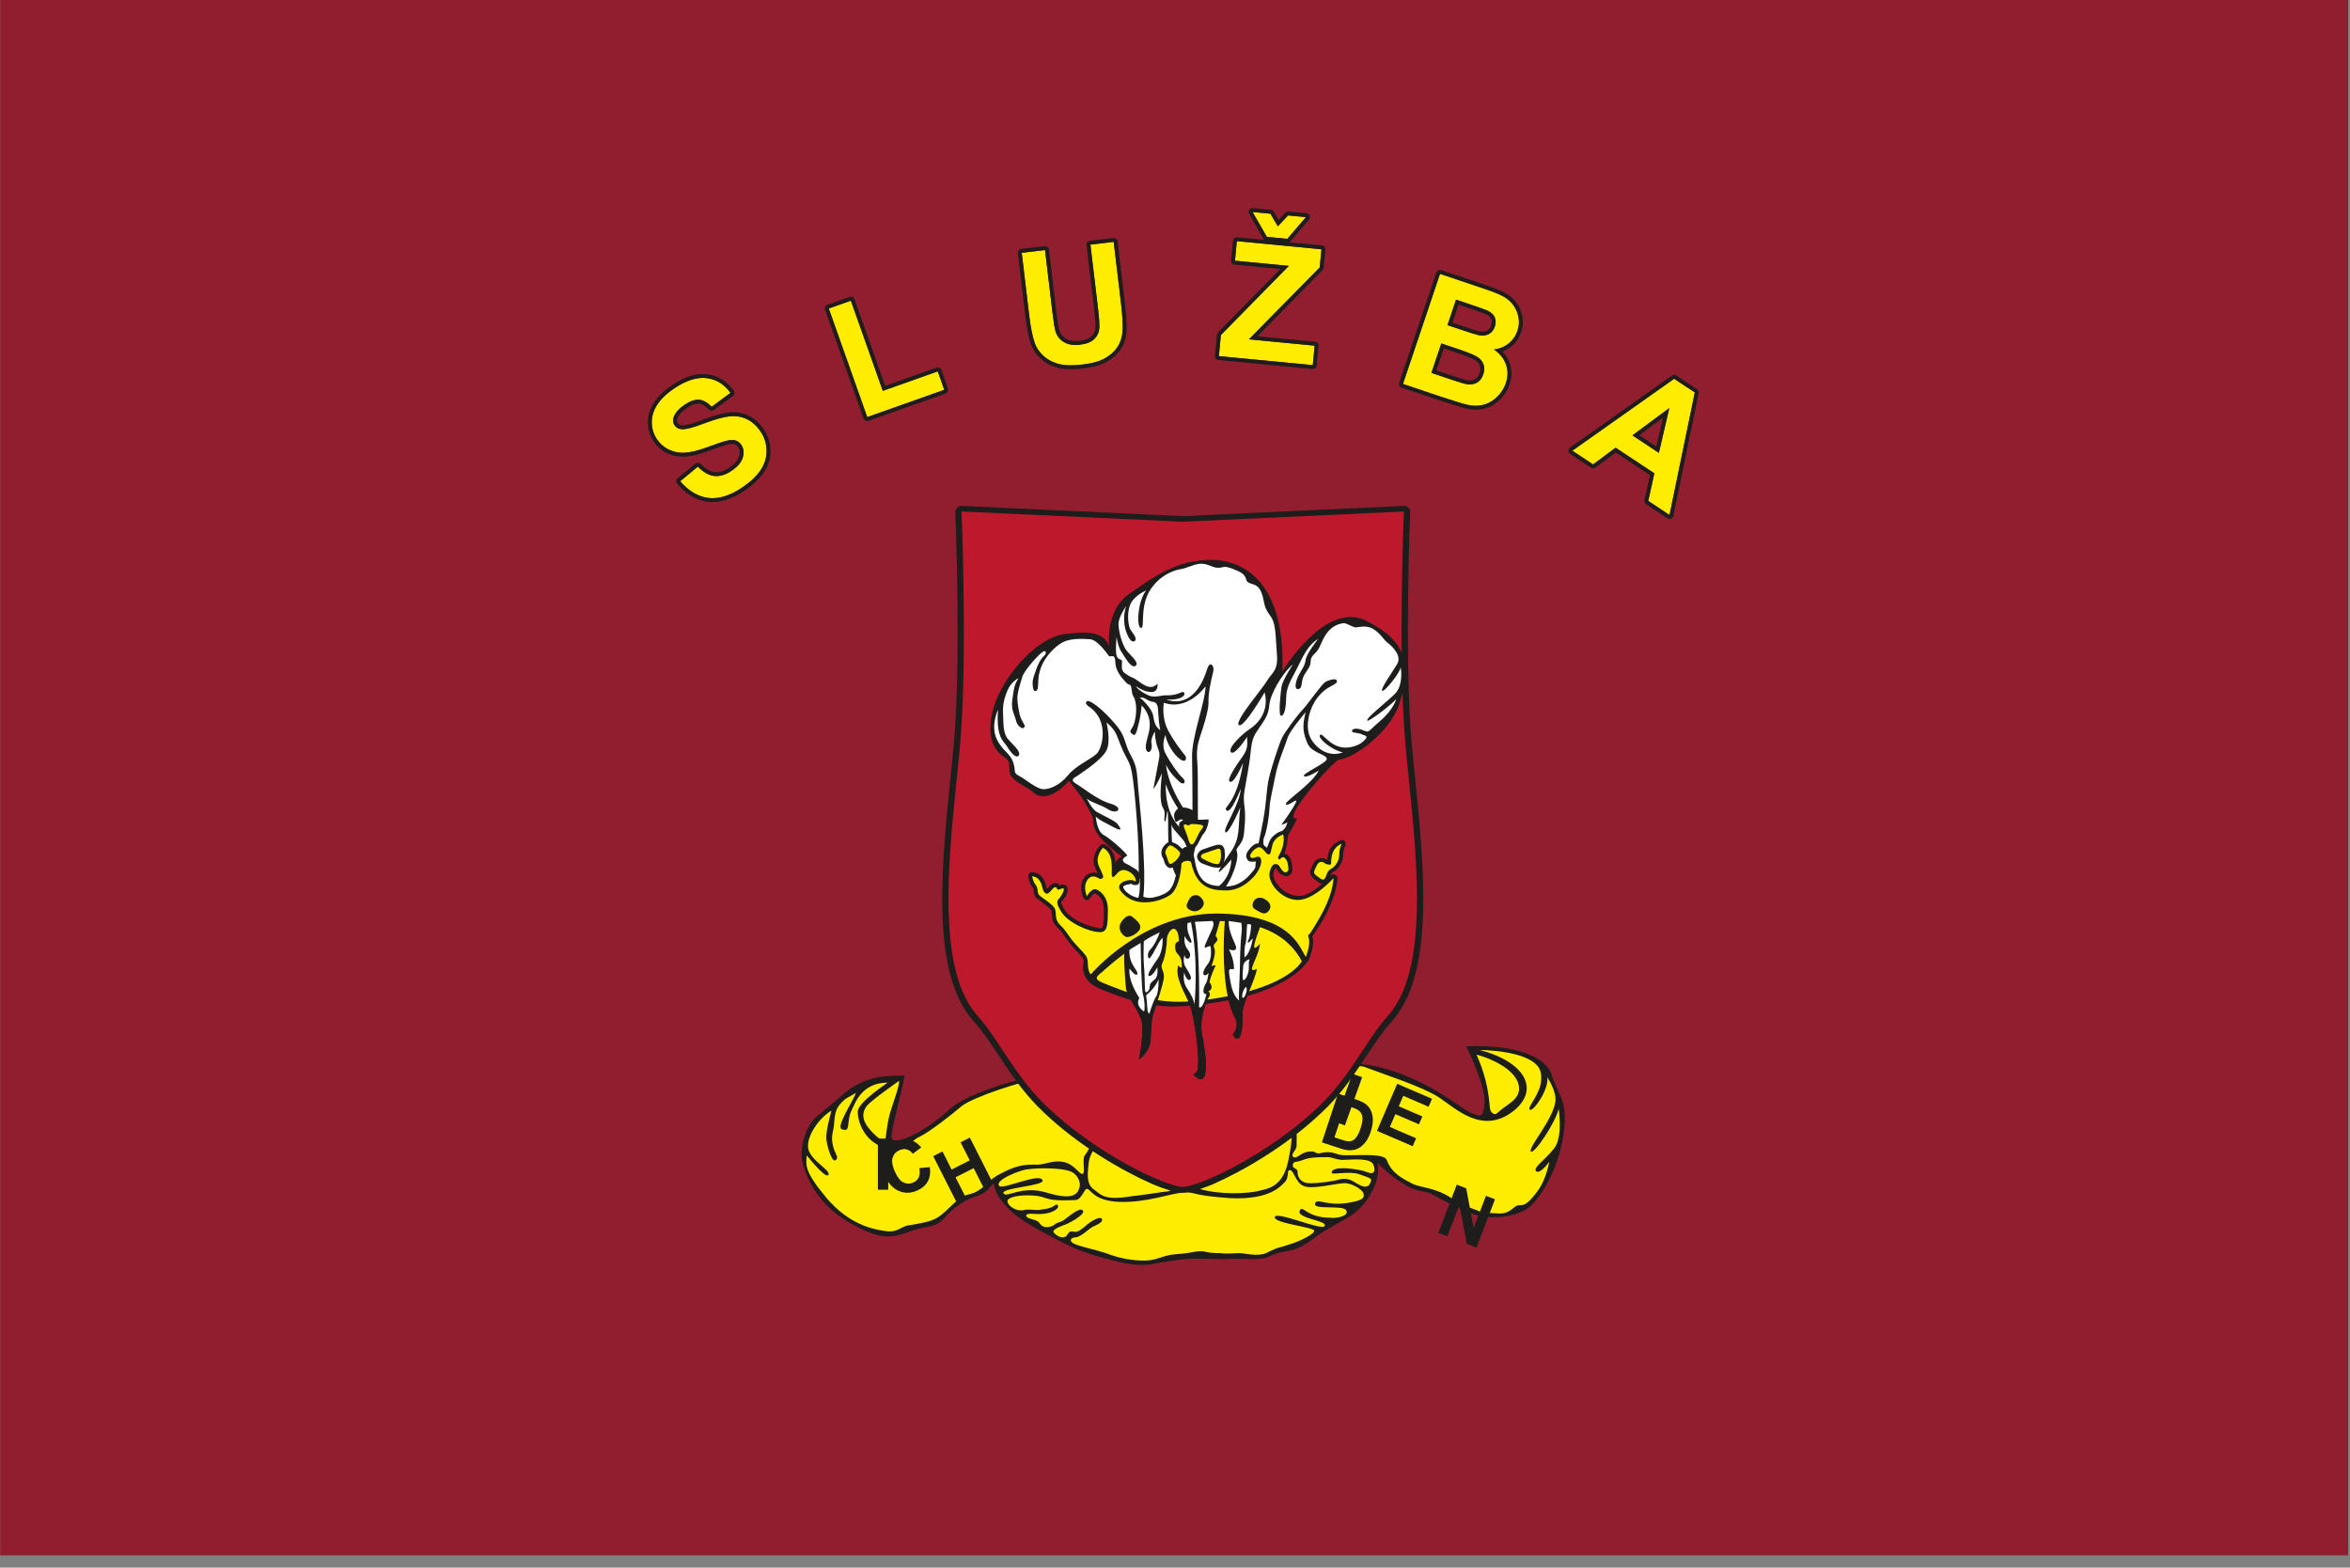 <?xml version="1.0" encoding="UTF-8" standalone="no"?>
<!DOCTYPE svg PUBLIC "-//W3C//DTD SVG 1.1//EN" "http://www.w3.org/Graphics/SVG/1.1/DTD/svg11.dtd">
<svg width="100%" height="100%" viewBox="0 0 901 601" version="1.1" xmlns="http://www.w3.org/2000/svg" xmlns:xlink="http://www.w3.org/1999/xlink" xml:space="preserve" xmlns:serif="http://www.serif.com/" style="fill-rule:evenodd;clip-rule:evenodd;stroke-linejoin:round;stroke-miterlimit:2;">
    <rect x="0" y="0" width="901" height="601" fill="#808080" stroke="none"/>
    <g transform="matrix(1,0,0,1,0,-10894.2)">
        <g id="alnilam-aldebaran" transform="matrix(1,0,0,1,0,10894.2)">
            <rect x="0" y="0" width="900.001" height="600.001" style="fill:none;"/>
            <g transform="matrix(1.69,0,0,1.904,-268.414,-16398.8)">
                <rect x="158.863" y="8610.94" width="532.673" height="315.058" style="fill:rgb(145,30,47);"/>
            </g>
            <g transform="matrix(1,0,0,1,3.794,39.457)">
                <g transform="matrix(3.572,0,0,3.572,-1407.93,-740.646)">
                    <g transform="matrix(1,0,0,1,-923.315,-10951.7)">
                        <path d="M1413.52,11263.4C1412.37,11263.6 1409.45,11263 1406.52,11265.8C1405.56,11266.6 1404.72,11267.3 1404.01,11267.9C1403.2,11268.5 1402.13,11270.9 1402.54,11272.7C1402.98,11274.6 1404.36,11277.4 1407.56,11279.2C1411.08,11281.3 1412.43,11280.8 1414.27,11280.1C1416.1,11279.5 1416.68,11279.8 1417.6,11278.9C1418.51,11277.9 1419.34,11277.1 1420.91,11276.5C1422.49,11276 1422.44,11275.6 1423.08,11275C1423.15,11275.9 1423.74,11276.8 1424.53,11277.6C1425.58,11278.7 1426.89,11279.5 1429.75,11281C1432.6,11282.5 1434.03,11282.8 1435.92,11283.3C1437.81,11283.8 1439.26,11283.9 1440.45,11283.6C1441.63,11283.4 1443.85,11283 1445.31,11283.1C1446.77,11283.1 1447.33,11283.2 1448.91,11283.1C1450.49,11283.1 1451.54,11283.3 1452.55,11282.9C1454.81,11281.8 1454.79,11282.9 1457.73,11280.7C1458.74,11279.9 1460.69,11279 1461.66,11278.3C1463.27,11277.1 1464.68,11274.7 1464.27,11272.8C1464.27,11272.8 1465.21,11273.9 1466.94,11275C1468.67,11276.1 1469.28,11275.7 1470.14,11276.2C1471.01,11276.6 1473.94,11278.4 1475.74,11278.6C1477.53,11278.8 1479.41,11278.4 1480.37,11277.7C1481.33,11277.1 1483.5,11274.1 1484.18,11270.1C1484.86,11266.1 1483.58,11265.5 1482.97,11263.4C1482.37,11261.4 1479.07,11260.1 1473.79,11260.3C1473.79,11260.3 1475.89,11264.5 1475.76,11266.4C1475.62,11268.3 1475.06,11267.7 1474.21,11267.4C1473.35,11267.1 1468.48,11262.8 1462.4,11262.2C1456.33,11261.6 1429.88,11263.1 1427.29,11263.6C1424.69,11264 1419.93,11265.6 1418.4,11267C1415.63,11269.6 1411.95,11271.3 1412.09,11269.9C1412.23,11268.6 1413.1,11265.6 1413.52,11263.4" style="fill:rgb(29,29,27);"/>
                    </g>
                    <g transform="matrix(1,0,0,1,-923.315,-10951.7)">
                        <path d="M1412.93,11264C1412.93,11264 1410.04,11266 1409.44,11266.7C1408.85,11267.5 1409.06,11268.2 1409.45,11268.8C1409.84,11269.4 1410.74,11270.3 1411.42,11270.6C1411.42,11270.6 1411.6,11268.7 1411.93,11267.5C1412.25,11266.4 1412.92,11264.7 1412.93,11264Z" style="fill:rgb(255,237,0);"/>
                    </g>
                    <g transform="matrix(1,0,0,1,-923.315,-10951.7)">
                        <path d="M1411.7,11264.2C1411.7,11264.2 1408.5,11266.3 1408.48,11267.3C1408.46,11268.3 1409.11,11270.5 1411.39,11271.2C1413.68,11271.8 1414.12,11270.4 1415.14,11270C1416.16,11269.5 1418.36,11267.8 1419.66,11266.7C1420.96,11265.7 1426.32,11264 1427.14,11264C1427.96,11263.9 1461.08,11261.9 1462.84,11262.5C1464.61,11263.2 1469.07,11264.6 1470.88,11265.8C1472.7,11267 1475.49,11269.8 1478.79,11267.3C1481.75,11265 1480.17,11262 1475.26,11260.7C1475.26,11260.7 1480.55,11260.7 1481.64,11262.7C1481.92,11263.2 1481.93,11264.3 1481.53,11265.1C1481.07,11266.2 1480.38,11266.9 1480.6,11267.1C1481.01,11267.4 1482.78,11264.7 1482.47,11263.6C1482.47,11263.6 1483.5,11265.1 1483.36,11266.2C1483.12,11268.2 1480.38,11271.2 1480.73,11271.6C1481.08,11271.9 1483.38,11268.5 1483.71,11267C1483.71,11267 1484.21,11270.1 1483.19,11271.3C1482.16,11272.6 1480.96,11273.3 1481.28,11273.7C1481.59,11274 1482.26,11273.3 1482.7,11272.7C1482.7,11272.7 1482.43,11274.4 1481.55,11275.7C1479.74,11278.2 1479.75,11276.9 1478.93,11277.6C1478.06,11278.3 1477.83,11278.3 1476.44,11278.2C1476.01,11278.2 1475.28,11278.1 1474.93,11277.9C1473.95,11277.5 1473.44,11277.5 1472.2,11276.6C1470.57,11275.5 1469.09,11275.5 1468.12,11275.1C1467.16,11274.6 1465.78,11274 1465.26,11272.5C1464.98,11271.8 1462.61,11272 1460.93,11272C1459.46,11272 1459.76,11271.4 1457.93,11271.8C1457.68,11271.8 1457.4,11271.5 1457.05,11271.6C1456.07,11271.6 1455.68,11272.4 1455.26,11272.2C1454.84,11271.9 1455.57,11271.5 1455.58,11271C1455.63,11269.5 1455.59,11268.9 1455.06,11268.3C1454.52,11267.8 1434.15,11268.8 1434.15,11268.8C1434.15,11268.8 1433.79,11270.8 1432.85,11272C1432.51,11272.4 1432.98,11274 1432.58,11274C1432.19,11274 1431.71,11272.9 1430.47,11272.7C1429.23,11272.5 1428.5,11273.1 1427.41,11273C1426.32,11273 1425.47,11273.1 1423.95,11273.9C1422.44,11274.6 1422.29,11275.4 1421.01,11276C1419.72,11276.5 1420.07,11275.9 1417.91,11278C1416.79,11279 1416.38,11279.1 1414.04,11279.5C1413.04,11279.6 1412.81,11280.4 1411.25,11280.1C1409.96,11279.9 1407.55,11279.4 1405.14,11276.6C1402.73,11273.7 1402.92,11273.1 1403,11272C1403,11272 1405.04,11274.6 1405.33,11274.1C1405.62,11273.6 1403.3,11272.5 1403.15,11271.2C1403,11269.9 1404.32,11268 1405.66,11267.2C1405.66,11267.2 1405.03,11269.4 1405.1,11270.2C1405.17,11271 1405.71,11272.9 1406.13,11272.5C1406.56,11272.1 1405.81,11271.8 1405.72,11270.3C1405.69,11269.7 1405.88,11269.3 1405.92,11268.8C1405.99,11268 1406.01,11267.2 1406.51,11266.6C1407.27,11265.7 1407.38,11265.9 1408.26,11265.3C1408.28,11265.7 1406.02,11269 1406.78,11269.2C1407.79,11269.6 1407.2,11268.4 1407.85,11267.1C1408.2,11266.4 1408.89,11264.2 1411.7,11264.2Z" style="fill:rgb(255,237,0);"/>
                    </g>
                    <g transform="matrix(1,0,0,1,-923.315,-10951.7)">
                        <path d="M1474.9,11261.2C1476.62,11265.1 1476.08,11267.1 1476.53,11267.4C1476.98,11267.8 1476.98,11267.5 1477.81,11266.9C1478.64,11266.3 1479.49,11265.8 1479.46,11264.8C1479.42,11262.8 1476.14,11261.5 1474.9,11261.2Z" style="fill:rgb(255,237,0);"/>
                    </g>
                    <g transform="matrix(1,0,0,1,-923.315,-10951.7)">
                        <path d="M1458.9,11272.2C1459.41,11272.2 1459.56,11272.4 1460.43,11272.5C1461.29,11272.5 1463.49,11272.2 1463.82,11273C1464.14,11273.8 1463.81,11274.1 1463.13,11273.8C1462.45,11273.5 1459.24,11273 1459.36,11273.9C1459.39,11274.1 1461.22,11273.7 1462.2,11274C1463.55,11274.5 1463.81,11274.4 1463.42,11275.1C1463.11,11275.6 1462.54,11275.3 1461.99,11275C1461.43,11274.6 1460.83,11274.4 1460.15,11274.6C1459.47,11274.8 1457.97,11275 1457.02,11275C1456.07,11275 1455.68,11274.4 1455.69,11273.8C1455.69,11273.3 1455.09,11273.5 1455.18,11273C1455.26,11272.6 1455.49,11272.8 1456.26,11272.5C1457.04,11272.2 1457.85,11272.2 1458.9,11272.2Z" style="fill:rgb(255,237,0);"/>
                    </g>
                    <g transform="matrix(1,0,0,1,-923.315,-10951.7)">
                        <path d="M1434.17,11270.6C1434,11271.1 1433.29,11272.1 1433.27,11272.8C1433.25,11273.4 1432.87,11274.9 1433.73,11275.6C1434.59,11276.2 1434.87,11276.9 1437.8,11276.4C1438.9,11276.3 1440.64,11276 1441.5,11275.9C1442.35,11275.9 1442.97,11274.9 1443.4,11274.2C1443.4,11274.2 1443.37,11275.3 1445.94,11275.8C1448.52,11276.3 1450.88,11276 1451.6,11275.8C1452.32,11275.6 1454.07,11275.5 1454.66,11272.7C1455.25,11270 1455.03,11269.4 1454.94,11268.9C1454.94,11268.9 1434.35,11270.2 1434.17,11270.6Z" style="fill:rgb(255,237,0);"/>
                    </g>
                    <g transform="matrix(1,0,0,1,-923.315,-10951.7)">
                        <path d="M1426.75,11273.5C1426.09,11273.5 1423.01,11274.7 1423.69,11275.3C1424.07,11275.7 1428.08,11273.8 1428.32,11274.7C1428.46,11275.3 1423.72,11275.5 1424.14,11276.1C1424.46,11276.6 1426.07,11275.2 1428.74,11276C1431.4,11276.8 1432.02,11276.3 1432.26,11275.5C1432.5,11274.8 1431.94,11273.9 1431.22,11273.7C1430.5,11273.4 1428.14,11273.3 1426.75,11273.5Z" style="fill:rgb(255,237,0);"/>
                    </g>
                    <g transform="matrix(1,0,0,1,-923.315,-10951.7)">
                        <path d="M1426.62,11276.3C1425.73,11276.3 1424.44,11276.5 1424.55,11277C1424.67,11277.5 1425.5,11278 1426.19,11277.9C1427.06,11277.7 1427.5,11278 1428.32,11277.8C1429.52,11277.7 1429.68,11277.2 1429.87,11277.3C1430.35,11277.6 1429.33,11278.4 1427.61,11278.3C1426.5,11278.2 1426.49,11278.4 1426.61,11278.6C1426.73,11278.8 1427.54,11278.9 1427.81,11279.1C1428.08,11279.3 1428.16,11279.8 1428.99,11279.7C1429.82,11279.5 1429.33,11279.4 1430.34,11279.1C1430.69,11279 1432.19,11277.5 1432.62,11277.9C1433.05,11278.3 1431.02,11279.4 1430.57,11279.5C1430.13,11279.7 1429.12,11280 1429.62,11280.4C1430.12,11280.9 1430.73,11280.9 1430.92,11280.6C1431.12,11280.3 1431.2,11280.1 1431.67,11280.2C1432.13,11280.3 1432.52,11279.9 1432.91,11279.6C1433.31,11279.2 1434.4,11278.5 1434.66,11278.8C1434.92,11279.2 1434.02,11279.5 1433.65,11279.7C1433.28,11279.9 1432.5,11280.7 1431.92,11280.8C1431.34,11280.8 1431.08,11281.2 1431.72,11281.5C1432.36,11281.8 1433.88,11282.1 1435.12,11282.5C1436.36,11283 1437.79,11283.3 1439.23,11283.3C1440.67,11283.3 1441.17,11282.7 1442.75,11282.6C1444.33,11282.5 1444.5,11282.3 1445.29,11282.3C1446.01,11282.3 1445.79,11282.5 1447.39,11282.5C1448.2,11282.6 1448.93,11282.5 1449.47,11282.5C1450,11282.5 1451.32,11282.9 1452.3,11282.5C1453.9,11281.7 1453.61,11282 1454.69,11281.6C1455.77,11281.3 1457.46,11280.5 1457.47,11280.1C1457.49,11279.7 1452.99,11279.3 1453.25,11278.6C1453.52,11278 1458.24,11280.1 1458.58,11279.6C1459.03,11279 1455.43,11278.8 1455.94,11277.9C1456.24,11277.3 1456.65,11278.7 1459.2,11278.7C1459.85,11278.8 1461.3,11278.5 1460.9,11277.9C1460.59,11277.3 1457.38,11277.9 1457.56,11277.2C1457.74,11276.5 1458.75,11277.5 1461.12,11277.1C1462.93,11276.8 1462.82,11276.5 1462.76,11276.1C1462.7,11275.7 1461.4,11274.9 1460.63,11275C1459.87,11275 1457.23,11275.7 1456.36,11275.3C1455.5,11275 1455.28,11273.6 1454.89,11273.6C1454.5,11273.5 1454.79,11274.3 1454.38,11274.8C1453.96,11275.2 1452.9,11276.8 1448.48,11276.6C1444.05,11276.3 1444.81,11275.9 1443.4,11276C1441.98,11276.1 1439.48,11277.1 1436.59,11277C1433.71,11276.9 1433.53,11275.6 1433.05,11275.6C1432.81,11275.6 1432.47,11276.8 1431.85,11276.8C1427.93,11277 1429.23,11276.3 1426.62,11276.3Z" style="fill:rgb(255,237,0);"/>
                    </g>
                    <g transform="matrix(0.086,0,0,0.086,364.522,-646.965)">
                        <rect x="1427.94" y="11226.4" width="12.887" height="63.827" style="fill:rgb(29,29,27);fill-rule:nonzero;"/>
                    </g>
                    <g transform="matrix(0.079,-0.034,0.034,0.079,-12.366,-516.293)">
                        <path d="M1532.55,11266.8L1545.05,11270.8C1543.13,11277.7 1539.94,11282.9 1535.49,11286.3C1531.03,11289.7 1525.38,11291.4 1518.53,11291.4C1510.06,11291.4 1503.09,11288.5 1497.63,11282.7C1492.18,11276.9 1489.45,11269 1489.45,11258.9C1489.45,11248.3 1492.19,11240 1497.68,11234.2C1503.16,11228.3 1510.38,11225.4 1519.32,11225.4C1527.12,11225.4 1533.47,11227.7 1538.34,11232.3C1541.24,11235 1543.42,11238.9 1544.87,11244L1532.12,11247.1C1531.36,11243.8 1529.79,11241.2 1527.39,11239.2C1525,11237.3 1522.09,11236.4 1518.66,11236.4C1513.93,11236.4 1510.09,11238.1 1507.15,11241.5C1504.2,11244.9 1502.73,11250.4 1502.73,11258C1502.73,11266 1504.18,11271.8 1507.08,11275.2C1509.98,11278.6 1513.76,11280.3 1518.4,11280.3C1521.83,11280.3 1524.77,11279.3 1527.24,11277.1C1529.71,11274.9 1531.48,11271.5 1532.55,11266.8Z" style="fill:rgb(29,29,27);fill-rule:nonzero;"/>
                    </g>
                    <g transform="matrix(0.077,-0.039,0.039,0.077,-67.363,-481.846)">
                        <path d="M1594.76,11290.3L1594.76,11226.4L1607.64,11226.4L1607.64,11251.6L1632.9,11251.6L1632.9,11226.4L1645.79,11226.4L1645.79,11290.3L1632.9,11290.3L1632.9,11262.4L1607.64,11262.4L1607.64,11290.3L1594.76,11290.3Z" style="fill:rgb(29,29,27);fill-rule:nonzero;"/>
                    </g>
                    <g transform="matrix(0.082,0.027,-0.027,0.082,695.414,-654.441)">
                        <path d="M1761.06,11226.4L1784.61,11226.4C1789.92,11226.4 1793.97,11226.8 1796.76,11227.7C1800.5,11228.8 1803.71,11230.7 1806.38,11233.5C1809.05,11236.4 1811.08,11239.8 1812.47,11243.9C1813.87,11248 1814.56,11253 1814.56,11259C1814.56,11264.2 1813.91,11268.7 1812.61,11272.5C1811.01,11277.2 1808.73,11281 1805.77,11283.8C1803.53,11286 1800.52,11287.7 1796.71,11288.9C1793.87,11289.8 1790.07,11290.3 1785.31,11290.3L1761.06,11290.3L1761.06,11226.4ZM1773.94,11237.2L1773.94,11279.5L1783.57,11279.5C1787.16,11279.5 1789.76,11279.3 1791.36,11278.9C1793.45,11278.4 1795.18,11277.5 1796.56,11276.2C1797.94,11275 1799.07,11272.9 1799.93,11270.1C1800.81,11267.2 1801.24,11263.3 1801.24,11258.4C1801.24,11253.5 1800.81,11249.7 1799.93,11247C1799.07,11244.4 1797.85,11242.3 1796.28,11240.9C1794.71,11239.4 1792.72,11238.4 1790.31,11237.8C1788.51,11237.4 1784.99,11237.2 1779.73,11237.2L1773.94,11237.2Z" style="fill:rgb(29,29,27);fill-rule:nonzero;"/>
                    </g>
                    <g transform="matrix(0.079,0.034,-0.034,0.079,777.498,-637.638)">
                        <path d="M1864.1,11290.3L1864.1,11226.4L1911.43,11226.4L1911.43,11237.2L1876.99,11237.2L1876.99,11251.4L1909.03,11251.4L1909.03,11262.1L1876.99,11262.1L1876.99,11279.5L1912.65,11279.5L1912.65,11290.3L1864.1,11290.3Z" style="fill:rgb(29,29,27);fill-rule:nonzero;"/>
                    </g>
                    <g transform="matrix(0.081,0.029,-0.029,0.081,704.919,-654.683)">
                        <rect x="1961.79" y="11226.4" width="12.887" height="63.827" style="fill:rgb(29,29,27);fill-rule:nonzero;"/>
                    </g>
                    <g transform="matrix(0.081,0.031,-0.031,0.081,733.396,-648.682)">
                        <path d="M2025.7,11290.3L2025.7,11226.4L2038.24,11226.4L2064.36,11269.1L2064.36,11226.4L2076.33,11226.4L2076.33,11290.3L2063.4,11290.3L2037.67,11248.6L2037.67,11290.3L2025.7,11290.3Z" style="fill:rgb(29,29,27);fill-rule:nonzero;"/>
                    </g>
                    <g transform="matrix(1,0,0,1,-923.315,-10951.7)">
                        <path d="M1443.36,11203.4L1467.07,11202.3C1467.26,11202.3 1467.44,11202.3 1467.58,11202.5C1467.71,11202.6 1467.78,11202.8 1467.77,11203C1467.77,11203 1467.14,11218.5 1467.91,11227.5C1468.38,11233 1469.44,11240.5 1469.12,11246.9C1468.9,11251.3 1468.01,11255.1 1465.91,11257.5C1463.36,11260.3 1461.82,11264.1 1458.28,11267.4C1454.51,11271 1449.79,11273.7 1446.61,11275.1C1445.16,11275.7 1444.02,11276 1443.38,11276C1443.37,11276 1443.35,11276 1443.34,11276C1442.71,11276 1441.56,11275.7 1440.12,11275.1C1436.94,11273.7 1432.21,11271 1428.45,11267.4C1424.91,11264.1 1423.36,11260.3 1420.82,11257.5C1418.72,11255.1 1417.82,11251.3 1417.6,11246.9C1417.29,11240.5 1418.35,11233 1418.82,11227.5C1419.59,11218.5 1418.95,11203 1418.95,11203C1418.94,11202.8 1419.02,11202.6 1419.15,11202.5C1419.28,11202.3 1419.47,11202.3 1419.65,11202.3L1443.36,11203.4Z" style="fill:rgb(29,29,27);"/>
                    </g>
                    <g transform="matrix(1,0,0,1,-923.315,-10951.7)">
                        <path d="M1443.36,11204L1467.1,11202.9C1467.1,11202.9 1466.46,11218.5 1467.24,11227.6C1468.01,11236.7 1470.44,11251.4 1465.4,11257C1462.87,11259.9 1461.34,11263.6 1457.82,11266.9C1452.53,11271.9 1445.31,11275.3 1443.36,11275.4C1441.41,11275.3 1434.2,11271.9 1428.91,11266.9C1425.39,11263.6 1423.85,11259.9 1421.32,11257C1416.28,11251.4 1418.71,11236.7 1419.49,11227.6C1420.26,11218.5 1419.62,11202.9 1419.62,11202.9L1443.36,11204Z" style="fill:rgb(190,24,45);"/>
                    </g>
                    <g transform="matrix(0.865,-0.041,0.041,0.865,-1564.45,-9360.31)">
                        <g transform="matrix(1,0,0,1,433.517,0)">
                            <path d="M1430.19,11215.1C1431.47,11215.1 1434.84,11214.5 1435.5,11216.9C1435.5,11216.9 1435.17,11212.4 1438.33,11210.5C1441.49,11208.5 1444.5,11206.5 1448.94,11206.8C1453.38,11207.2 1457.63,11210.8 1456.81,11221C1456.81,11221 1462.51,11212.5 1467.41,11215.2C1471.27,11217.4 1473.37,11219.8 1471.06,11225.8C1469.81,11229 1465.47,11232.1 1463.24,11232.3C1462.59,11232.4 1455.51,11239.6 1457.78,11239.3C1456.11,11242.4 1454.02,11244.3 1453.24,11250.5C1453.07,11251.8 1450.45,11256.6 1452.44,11254.6C1452.13,11256.5 1450.38,11258.3 1451.9,11257.7C1451.66,11259 1449.93,11261.9 1449.9,11262.9C1449.79,11266.1 1449.19,11266.9 1448.53,11265.7C1448.53,11265.7 1449.47,11264.7 1448.89,11263.6C1447.38,11260.5 1447.72,11253.5 1448.74,11247.9C1448.74,11247.9 1447.6,11251.7 1446.97,11253.4C1446.97,11253.4 1447,11253.3 1447.17,11253.7C1447.34,11254 1446.68,11254.3 1446.69,11254.6C1446.7,11255 1447.12,11255.1 1446.29,11257.1C1446.29,11257.1 1446.44,11257 1446.84,11257C1446.84,11257 1446.06,11258.4 1445.96,11259.1C1445.96,11259.1 1446.11,11259.2 1446.17,11259.5C1446.24,11259.9 1446.01,11260.1 1445.76,11260.2C1445.76,11260.2 1446.22,11260.5 1445.65,11261.1C1445.65,11261.1 1444.38,11263.5 1444.74,11265.6C1445.09,11267.6 1445.52,11272.8 1443.42,11270.4C1444.19,11270 1443.96,11269.6 1444.06,11269.2C1444.23,11268.7 1444.03,11263.2 1443.22,11261.3C1442.4,11259.4 1441.77,11258 1442.19,11256.8C1442.19,11256.8 1442.38,11257.1 1442.6,11257.1C1442.6,11257.1 1442.7,11256.5 1442.55,11256C1442.26,11255.2 1441.89,11255.4 1441.91,11254.5C1441.93,11253.7 1442.44,11254 1442.42,11253.7C1442.41,11253.3 1442.43,11252.6 1442,11252.3C1441.58,11252 1440.93,11252.9 1440.92,11253.6C1440.9,11254.3 1440.61,11255.7 1440.24,11256.4C1439.88,11257.1 1440.43,11257.3 1440.34,11258.2C1440.24,11259 1439.3,11261.4 1438.84,11262.6C1438.37,11263.7 1438.49,11265.8 1438.15,11266.6C1437.81,11267.4 1437.08,11268.1 1436.77,11268.2C1436.77,11268.2 1437.68,11264.7 1437.29,11263.3C1436.89,11261.9 1435.6,11260.3 1435.57,11259.2C1435.54,11258.2 1435.42,11255.2 1435.66,11254.6C1435.82,11254.3 1432.92,11243.9 1435.85,11243C1431.56,11239.5 1432.83,11238.8 1432.36,11237.7C1431.24,11235.1 1430.55,11234.6 1429.76,11233.3C1429.76,11233.3 1426.93,11236.4 1425.13,11234.4C1424.73,11234 1422.94,11233.1 1422.56,11232.3C1422.2,11231.5 1422.79,11230.7 1421.99,11230.1C1420.35,11228.9 1420.09,11227.3 1420.46,11225.2C1421.27,11220.7 1426.46,11215.3 1430.19,11215.1Z" style="fill:rgb(29,29,27);"/>
                        </g>
                        <g transform="matrix(1,0,0,1,433.524,0)">
                            <path d="M1421.37,11224.1C1421.37,11224.1 1420.37,11225.9 1420.99,11227.6C1421.61,11229.2 1422.61,11229.5 1422.94,11230.7C1423.27,11231.9 1422.8,11231.9 1423.57,11232.4C1424.33,11232.8 1425.69,11234.2 1426.61,11234.2C1427.52,11234.2 1428.66,11233.7 1429.66,11232.6C1430.65,11231.5 1432.45,11230.8 1433.23,11230.2C1434,11229.7 1435.23,11226.1 1432.59,11224.2C1432.34,11224 1432.2,11223.8 1432.37,11223.6C1432.7,11223.2 1434.46,11224.8 1435.76,11226.5C1436.91,11228 1436.74,11228.4 1437.23,11229.8C1437.64,11230.9 1438.19,11231.4 1438.22,11233.4C1438.27,11235.8 1438.9,11244.2 1438.26,11248.1C1438.26,11248.1 1440.71,11249.2 1442.87,11246.3C1442.87,11246.3 1441.49,11245.2 1441.72,11240.2C1441.95,11235.1 1441.55,11239.3 1441.36,11238.9C1441.17,11238.6 1441.59,11237.9 1441.26,11237.3C1440.71,11236.4 1441.15,11234 1441.29,11232.9C1441.29,11232.9 1440.64,11234.3 1440.14,11234.8C1440.14,11234.8 1440.72,11232.3 1441.02,11231.1C1441.32,11229.9 1440.64,11230 1440.65,11227.7C1440.65,11227.7 1440.08,11228.6 1440.17,11229.1C1440.27,11229.7 1440.03,11230.3 1439.72,11230.2C1439.41,11230.1 1439.37,11229.6 1439.54,11229C1439.7,11228.3 1440.05,11227.7 1440.07,11226.7C1440.1,11225.7 1439.62,11224.9 1439.18,11224.4C1439.18,11224.4 1438.99,11225.8 1438.71,11226.6C1438.43,11227.5 1438.27,11228.3 1437.87,11227.9C1437.47,11227.6 1437.61,11227.5 1437.94,11227C1438.28,11226.5 1438.6,11225 1438.44,11224C1438.28,11223 1438.12,11223.5 1438.04,11222.5C1437.96,11221.5 1437.82,11221.9 1437.5,11221.6C1437.18,11221.2 1436.15,11220.2 1436.17,11218.9C1436.2,11217.7 1435.61,11218.3 1435.43,11218.1C1435.25,11217.9 1434.15,11216 1433.15,11215.9C1432.14,11215.8 1430.54,11215.6 1429.44,11216.3C1428.58,11216.8 1426.64,11218.4 1426.51,11220.9C1426.45,11221.9 1426.3,11222 1426.04,11222C1425.78,11222 1425.71,11220.9 1425.95,11220.3C1426.19,11219.7 1426.62,11218.3 1427.38,11217.7C1427.77,11217.4 1427.72,11216.8 1427.07,11217.3C1426.43,11217.8 1424.83,11219.4 1424.55,11220.2C1424.26,11221.1 1423.75,11222.2 1423.83,11223.2C1423.92,11224.3 1423.97,11225 1424.34,11225.7C1424.7,11226.4 1424.62,11226.3 1424.41,11226.5C1424.2,11226.6 1423.64,11226.2 1423.52,11225.5C1423.4,11224.8 1422.95,11224.2 1423.2,11222.9C1423.51,11221.3 1423.56,11221.1 1424.08,11220.3C1424.08,11220.3 1423.14,11220.7 1422.63,11221.8C1422.11,11222.9 1421.96,11223.7 1421.97,11224.6C1421.97,11225.5 1421.84,11226.8 1422.3,11227.6C1422.77,11228.3 1424.08,11229.4 1423.65,11229.9C1423.22,11230.3 1422.55,11229.2 1422.21,11228.6C1421.87,11228 1420.95,11227.5 1421.37,11224.1Z" style="fill:white;"/>
                        </g>
                        <g transform="matrix(1,0,0,1,433.517,0)">
                            <path d="M1434.73,11226.3C1434.73,11226.3 1435.19,11228.6 1434.59,11229.7C1434,11230.9 1431.31,11232.4 1430.71,11232.8C1430.11,11233.1 1430.03,11233.3 1430.58,11233.7C1431.13,11234 1433.18,11235.9 1434.82,11236.4C1436.45,11237 1435.48,11237.8 1434.48,11237.1C1433.48,11236.4 1432.3,11236.1 1431.84,11235.6C1431.84,11235.6 1432.39,11236.9 1432.97,11237.3C1433.55,11237.7 1435.18,11238.5 1435.47,11238.9C1435.76,11239.3 1436.29,11240.1 1434.97,11239.3C1433.65,11238.5 1433.49,11238.5 1432.85,11237.9C1432.85,11237.9 1432.89,11239.7 1433.7,11240.2C1434.51,11240.7 1436.06,11242.2 1436.54,11242.9C1436.54,11242.9 1435.86,11243.2 1435.95,11243.5C1436.05,11243.9 1436.68,11244 1436.96,11244.3C1437.25,11244.5 1437.74,11244.7 1437.83,11245.1C1437.83,11245.1 1438.08,11242.2 1437.85,11236.6C1437.62,11231 1437.4,11231.9 1436.61,11229.9C1435.82,11227.9 1436.03,11227.5 1434.73,11226.3Z" style="fill:white;"/>
                        </g>
                        <g transform="matrix(1,0,0,1,433.517,0)">
                            <path d="M1437.95,11245.8C1437.95,11245.8 1437.92,11247.7 1437.6,11248.3C1437.27,11249 1435.79,11247.2 1435.77,11246.8C1435.76,11246.3 1437.36,11246.7 1437.95,11245.8Z" style="fill:white;"/>
                        </g>
                        <g transform="matrix(1,0,0,1,433.517,0)">
                            <path d="M1448.61,11261.2C1448.71,11261 1449.23,11261.7 1448.99,11261.9C1448.75,11262 1448.45,11261.4 1448.61,11261.2Z" style="fill:white;"/>
                        </g>
                        <g transform="matrix(1,0,0,1,433.517,0)">
                            <path d="M1438.99,11223.4C1438.99,11223.4 1440.44,11224.7 1440.56,11225.8C1440.67,11227 1440.96,11227.2 1441.34,11227.6C1441.34,11227.6 1441.21,11226.7 1441.2,11225.7C1441.18,11224.7 1441.26,11224.1 1440.5,11224C1439.75,11223.8 1439.73,11223.4 1438.99,11223.4Z" style="fill:white;"/>
                        </g>
                        <g transform="matrix(1,0,0,1,433.517,0)">
                            <path d="M1442.19,11239.3C1442.19,11239.3 1442,11241.9 1442.31,11242.8C1442.62,11243.7 1442.79,11245.8 1444.2,11245.9C1444.2,11245.9 1444.45,11242.5 1443.53,11241.3C1442.62,11240.1 1442.29,11239.9 1442.19,11239.3Z" style="fill:white;"/>
                        </g>
                        <g transform="matrix(1,0,0,1,433.517,0)">
                            <path d="M1441.72,11234.3C1441.72,11234.3 1441.17,11238.5 1443.98,11240.4C1443.98,11240.4 1445.02,11239.8 1444.23,11239C1443.35,11238 1442.14,11235.9 1441.72,11234.3Z" style="fill:white;"/>
                        </g>
                        <g transform="matrix(1,0,0,1,433.517,0)">
                            <path d="M1441.86,11231.9C1441.86,11231.9 1441.83,11234.8 1444.8,11239C1444.8,11239 1445.06,11233.6 1445.12,11231.1C1445.17,11228.6 1447.1,11224.3 1447.21,11222.4C1447.21,11222.4 1444.89,11225.4 1441.95,11224.2C1441.95,11224.2 1441.53,11225.9 1442.29,11227.6C1443.04,11229.2 1444.01,11230.5 1444.23,11230.8C1444.46,11231 1444.46,11231.9 1443.65,11231.3C1442.84,11230.7 1442,11229.1 1441.96,11228.2C1441.96,11228.2 1441.31,11229.4 1441.86,11230.5C1442.41,11231.7 1443.31,11233.1 1443.82,11233.6C1444.34,11234.1 1443.94,11234.6 1443.44,11234.1C1442.94,11233.6 1442.27,11232.9 1441.86,11231.9Z" style="fill:white;"/>
                        </g>
                        <g transform="matrix(1,0,0,1,433.517,0)">
                            <path d="M1442.29,11223.8C1442.29,11223.8 1445.55,11225.6 1447.5,11220.3C1447.9,11219.2 1448.45,11219.9 1448.25,11220.6C1447.9,11221.8 1447.48,11223.3 1447.48,11224.4C1447.47,11225.4 1446.59,11227.7 1446.23,11228.6C1445.88,11229.5 1445.67,11230.4 1445.74,11231.8C1445.81,11233.2 1445.37,11239.4 1445.48,11240.2C1445.59,11240.9 1444.16,11244 1444.53,11245.7C1444.89,11247.5 1445.6,11248.4 1446.08,11248.1C1446.56,11247.8 1449.08,11247.2 1449.39,11244C1449.39,11244 1448.17,11245.3 1447.76,11245.5C1447.76,11245.5 1447.48,11245.5 1449.33,11243.1C1450.69,11241.4 1450.38,11239.9 1450.8,11237.6C1450.8,11237.6 1449.26,11240.8 1448.82,11240.6C1448.38,11240.3 1450.8,11237.2 1450.96,11235.3C1450.96,11235.3 1449.61,11238.4 1449.08,11237.9C1448.55,11237.4 1450.29,11237.5 1451.41,11232.1C1451.41,11232.1 1450.08,11234.9 1449.6,11234.3C1449.35,11234 1450.52,11232.4 1451.39,11231.3C1452.25,11230.2 1451.97,11229.6 1452.07,11228.9C1452.07,11228.9 1450.33,11231.3 1449.95,11230.7C1449.57,11230.1 1451.65,11228.4 1452.36,11228C1453.06,11227.6 1455.03,11226.2 1454.49,11223.5C1454.49,11223.5 1451.64,11227.9 1451.1,11227.4C1450.57,11226.9 1454.09,11223.2 1454.77,11222.2C1455.46,11221.1 1456.32,11221 1456.23,11218.8C1456.15,11216.5 1456.32,11215 1455.59,11214C1454.86,11212.9 1454.98,11212.3 1454.81,11211.6C1454.42,11210 1453.81,11210.2 1453.1,11209.8C1452.63,11209.5 1453.22,11208.9 1451.63,11208.2C1450.04,11207.4 1450.17,11207.9 1449.37,11207.8C1448.57,11207.7 1448.25,11207.2 1447.21,11207.2C1446.17,11207.3 1445.61,11207.7 1444.53,11207.8C1443.45,11208 1442.26,11208.6 1441.37,11209.6C1439.34,11211.7 1440.14,11214.9 1439.55,11214.8C1438.96,11214.7 1439.31,11211.4 1440.42,11210.2C1440.42,11210.2 1439.17,11210.6 1438.5,11211.6C1437.82,11212.7 1438.01,11214.3 1438.17,11214.8C1438.33,11215.2 1439.16,11216.1 1438.69,11216.4C1438.22,11216.6 1437.93,11215.9 1437.67,11215.1C1437.42,11214.2 1437.46,11212.8 1437.88,11212C1437.88,11212 1436.77,11213.3 1436.79,11214.3C1436.81,11215.3 1437.1,11216.6 1437.56,11217.4C1438.02,11218.1 1439.1,11219 1438.73,11219.4C1438.35,11219.8 1437.83,11219.1 1437.42,11218.4C1437.02,11217.6 1436.7,11217.5 1436.48,11215.8C1436.48,11215.8 1436.19,11217.7 1436.41,11218.2C1436.63,11218.7 1436.99,11218.5 1437.01,11218.8C1437.03,11219.2 1436.74,11219.9 1437.29,11220.3C1437.84,11220.7 1437.59,11220.6 1438.4,11221C1439.21,11221.5 1440.23,11222.8 1441.28,11221.8C1441.28,11221.8 1441.35,11222.8 1440.56,11222.8C1439.76,11222.8 1439.03,11222.3 1438.59,11222C1438.59,11222 1438.76,11222.5 1440.1,11223.2C1440.93,11223.6 1441.7,11223.2 1442.34,11223.3C1443.93,11223.4 1444.33,11222.7 1444.53,11223.1C1444.72,11223.6 1443.61,11224 1442.29,11223.8Z" style="fill:white;"/>
                        </g>
                        <g transform="matrix(1,0,0,1,433.517,0)">
                            <path d="M1464.65,11215.4C1465.06,11215.4 1465.65,11215.9 1466.13,11216C1466.61,11216 1467.55,11215.7 1468.45,11216.4C1469.34,11217.1 1469.44,11217.6 1470.02,11218.1C1470.61,11218.6 1471.72,11219.8 1471.05,11220.8C1470.38,11221.8 1468.79,11223.8 1469.05,11224C1469.31,11224.2 1471.35,11221.9 1471.48,11221.2C1471.48,11221.2 1471.77,11223.3 1470.67,11224.4C1469.58,11225.4 1466.83,11227.3 1467.03,11227.6C1467.23,11227.8 1470.35,11225.6 1470.73,11225.1C1470.73,11225.1 1470.43,11226.3 1468.65,11227.7C1466.86,11229.1 1467.27,11229.1 1466.5,11228.8C1465.73,11228.4 1465.07,11228.5 1465.07,11228.8C1465.06,11229.1 1465.89,11229 1466.33,11229.3C1466.77,11229.5 1467.14,11229.5 1466.47,11230.1C1465.81,11230.7 1464.64,11230.9 1463.97,11230.8C1462.21,11230.6 1461.44,11228.8 1461.09,11229.1C1460.75,11229.4 1462.19,11230.9 1463.81,11231.4C1463.81,11231.4 1462.24,11232 1460.85,11230.7C1459.45,11229.4 1459.53,11228.1 1459.76,11227C1459.99,11225.8 1460.92,11224 1462.6,11223.2C1463.69,11222.7 1463.54,11222.6 1463.45,11222.4C1463.35,11222.2 1462.59,11222.3 1462.02,11222.6C1461.45,11223 1459.79,11225.2 1459.06,11225.9C1458.33,11226.6 1456.88,11228.4 1456.45,11229.1C1456.02,11229.8 1454.73,11233.2 1454.4,11234.6C1454.08,11236 1454.05,11237.5 1453.32,11240.3C1452.59,11243.1 1452.31,11244.4 1452.3,11245.6C1452.28,11246.9 1453.73,11241.8 1455.12,11241.2C1456.52,11240.5 1456.38,11240 1456.55,11239.7C1456.55,11239.7 1456.31,11239.9 1455.78,11240C1455.78,11240 1457.32,11238.1 1457.71,11237.3C1458.1,11236.6 1456.75,11237.8 1456.46,11237.5C1456.17,11237.2 1459.76,11235.2 1460.73,11233.5C1460.73,11233.5 1459.16,11234.4 1458.87,11234.1C1458.57,11233.8 1461.84,11232.6 1461.79,11232.1C1461.74,11231.5 1459.97,11231.3 1459.5,11230.1C1459.03,11228.8 1458.88,11228 1459.45,11226.2C1459.45,11226.2 1457.46,11228.3 1457.09,11229.2C1456.73,11230.2 1455.69,11232.3 1455.32,11233.9C1454.94,11235.5 1454.49,11236.9 1454.42,11237.8C1454.36,11238.6 1453.96,11240.7 1453.55,11241.5C1453.15,11242.4 1454.05,11244.4 1454.05,11244.4C1454.05,11244.4 1450.74,11248.9 1447.76,11248.1C1447.76,11248.1 1448.57,11247.6 1449.36,11246C1450.14,11244.4 1450.23,11243.4 1450.12,11243.1C1450.01,11242.7 1450.13,11242.7 1450.53,11242.2C1450.93,11241.6 1451.05,11241.6 1451.28,11239.5C1451.51,11237.4 1451.07,11237.1 1451.43,11235.5C1451.79,11233.9 1452.06,11232.8 1452.31,11231.4C1452.56,11229.9 1452.58,11229.2 1453.36,11228.2C1454.14,11227.1 1454.82,11226.5 1454.99,11225.1C1455.16,11223.8 1456.71,11221.3 1458.15,11220.2C1458.15,11220.2 1456.77,11222.1 1456.61,11222.9C1456.45,11223.7 1456.01,11226.5 1456.39,11226.5C1456.78,11226.5 1457.02,11225.7 1457.12,11224.3C1457.21,11222.8 1458,11221.9 1458.71,11220.6C1459.43,11219.3 1460.12,11217.9 1461.43,11217.2C1461.43,11217.2 1459.92,11218.9 1459.76,11219.7C1459.6,11220.5 1459.27,11220.8 1458.92,11221.4C1458.56,11221.9 1458.01,11223.3 1458.65,11223.3C1459.3,11223.2 1458.95,11222.5 1459.48,11221.6C1460.01,11220.8 1460.32,11220.6 1460.37,11219.9C1460.42,11219.2 1460.99,11219.1 1461.44,11218.4C1461.9,11217.7 1462.46,11215.6 1464.65,11215.4Z" style="fill:white;"/>
                        </g>
                        <g transform="matrix(1,0,0,1,433.517,0)">
                            <path d="M1455.84,11240.8C1456.07,11240.8 1456.51,11240.9 1456.52,11241.2C1456.55,11241.6 1456.26,11243 1455.97,11243.6C1456.17,11243.6 1456.36,11243.7 1456.51,11243.9C1456.69,11244.2 1456.81,11244.5 1456.84,11244.8C1456.87,11245.2 1456.92,11245.5 1456.85,11245.8C1456.77,11246.1 1456.58,11246.3 1456.15,11246.4C1455.81,11246.4 1455.47,11246.2 1455.21,11245.9C1455.08,11245.7 1454.9,11245.4 1454.84,11245.3C1454.83,11245.3 1454.82,11245.3 1454.82,11245.3C1454.8,11245.3 1454.77,11245.3 1454.76,11245.4C1454.67,11245.5 1454.59,11245.7 1454.52,11246C1454.41,11246.4 1454.59,11246.8 1454.9,11247.3C1455.42,11248.1 1456.36,11248.8 1457.42,11248.9C1458.13,11249 1458.91,11248.6 1459.6,11248.2C1459.93,11248 1460.25,11247.7 1460.52,11247.5C1460.45,11247.5 1460.38,11247.5 1460.31,11247.5C1460.12,11247.4 1459.86,11247.2 1459.5,11246.9C1459.27,11246.7 1459.16,11246.5 1459.11,11246.3C1459.04,11246.1 1459.05,11245.9 1459.14,11245.7C1459.2,11245.6 1459.32,11245.4 1459.45,11245.1C1459.71,11244.6 1460.05,11244.4 1460.33,11244.4C1460.71,11244.3 1461.07,11244.5 1461.26,11244.6C1461.36,11243.8 1461.6,11243.3 1461.88,11243C1462.23,11242.6 1462.63,11242.4 1462.97,11242.3C1463.16,11242.2 1463.38,11242.2 1463.52,11242.4C1463.65,11242.6 1463.67,11242.8 1463.57,11243C1463.31,11243.4 1463.29,11243.7 1463.26,11244.1C1463.21,11244.5 1463.14,11244.9 1462.71,11245.5C1462.46,11245.8 1462.22,11246 1461.99,11246.1C1461.81,11246.2 1461.64,11246.3 1461.52,11246.6L1461.51,11246.6C1461.56,11246.6 1461.58,11246.6 1461.58,11246.6C1461.72,11246.4 1461.95,11246.4 1462.14,11246.5C1462.33,11246.6 1462.44,11246.8 1462.41,11247C1462.08,11249.9 1459.64,11253.1 1459.17,11253.7C1459.1,11253.8 1459.02,11253.9 1458.96,11254C1458.98,11254.1 1458.99,11254.2 1459.01,11254.3C1459.15,11255.2 1458.47,11256.7 1458.47,11256.7C1458.39,11256.9 1456.27,11260.6 1446.71,11261.6C1440.95,11262.2 1438.21,11262 1432.5,11259.3C1429.59,11258 1430.53,11255.9 1430.51,11255.7C1430.47,11255.3 1430.39,11255.3 1429.42,11254.1C1428.31,11252.8 1428.3,11252.3 1427.54,11251.5C1426.96,11250.9 1426.87,11250.5 1426.85,11250C1426.84,11249.8 1426.86,11249.6 1426.81,11249.3C1426.79,11249.2 1426.7,11249.1 1426.6,11249C1426.44,11248.8 1426.24,11248.6 1426.04,11248.5C1425.54,11248 1425.04,11247.7 1424.92,11247.5C1424.78,11247.2 1424.74,11247 1424.73,11246.8C1424.73,11246.6 1424.75,11246.5 1424.61,11246.3C1424.18,11245.7 1424.15,11244.9 1424.15,11244.9C1424.14,11244.8 1424.2,11244.6 1424.3,11244.5C1424.41,11244.4 1424.55,11244.4 1424.69,11244.4C1425.43,11244.5 1426.1,11245 1426.29,11246.2C1426.31,11246.4 1426.35,11246.5 1426.39,11246.6C1426.55,11246.5 1426.7,11246.2 1426.85,11246.1C1427.03,11246 1427.22,11245.9 1427.37,11245.9C1427.57,11245.9 1427.73,11245.9 1427.85,11246C1427.88,11246.1 1427.91,11246.1 1427.95,11246.2C1427.99,11246.2 1428.02,11246.2 1428.05,11246.2C1428.16,11246.1 1428.26,11246.1 1428.34,11246.1C1428.56,11246.1 1428.71,11246.2 1428.81,11246.3C1428.94,11246.5 1429,11246.7 1428.91,11247C1428.81,11247.4 1428.53,11247.8 1428.4,11247.9C1428.34,11248 1428.27,11248.1 1428.19,11248.1C1428.15,11248.2 1428.1,11248.2 1428.07,11248.3C1428.04,11248.3 1428.07,11248.4 1428.1,11248.5C1428.15,11248.6 1428.25,11248.9 1428.41,11249.2C1428.69,11249.7 1429.24,11250.2 1429.85,11250.6C1430.8,11251.2 1431.92,11251.6 1432.57,11251.7C1432.72,11251.8 1432.84,11251.8 1432.92,11251.7C1433.06,11251.6 1433.1,11251.5 1433.15,11251.2C1433.24,11250.8 1433.27,11250.3 1433.31,11249.6C1433.39,11248.2 1432.76,11247.6 1432.28,11247.4C1432.26,11247.4 1432.24,11247.4 1432.22,11247.4C1432.18,11247.4 1432.14,11247.4 1432.11,11247.5C1431.89,11247.6 1431.73,11247.9 1431.69,11247.9C1431.53,11248.2 1431.28,11248.2 1431.28,11248.2C1431.07,11248.2 1430.88,11248 1430.81,11247.8C1430.34,11246.4 1430.82,11245.5 1431.35,11245.1C1431.64,11244.9 1431.98,11244.8 1432.24,11244.8C1432.45,11244.8 1432.62,11244.9 1432.76,11244.9C1432.68,11244.7 1432.58,11244.5 1432.47,11244.2C1431.91,11242.7 1433.21,11241.5 1433.21,11241.5C1433.36,11241.3 1433.59,11241.3 1433.78,11241.4C1434.42,11241.7 1434.76,11242.3 1434.91,11242.9C1435.05,11243.5 1435.03,11244.1 1435,11244.6C1435.18,11244.4 1435.37,11244.3 1435.59,11244.2C1435.9,11244.2 1436.3,11244.2 1436.88,11244.5C1437.53,11244.9 1437.81,11245.4 1437.89,11245.8C1437.96,11246.1 1437.88,11246.3 1437.8,11246.4C1437.7,11246.6 1437.56,11246.6 1437.4,11246.6C1437.29,11246.6 1437.13,11246.6 1436.97,11246.5C1436.95,11246.5 1436.83,11246.4 1436.75,11246.4C1436.5,11246.4 1436.19,11246.5 1435.98,11246.6C1435.91,11246.6 1435.83,11246.7 1435.81,11246.8C1435.8,11246.8 1435.82,11246.9 1435.86,11246.9C1435.93,11247.1 1436.08,11247.3 1436.31,11247.5C1437.05,11248.2 1438.1,11248.4 1439.08,11248.3C1440.08,11248.2 1441.01,11247.9 1441.47,11247.5C1441.83,11247.2 1442.07,11246.7 1442.25,11246.2C1442.55,11245.4 1442.67,11244.5 1442.68,11244.3C1442.68,11244.3 1442.68,11244.3 1442.69,11244.3C1442.68,11244.3 1442.67,11244.3 1442.67,11244.3C1442.32,11244.6 1441.96,11244.7 1441.79,11244.7C1441.56,11244.7 1441.33,11244.5 1441.18,11244.2C1441.07,11244 1441.01,11243.5 1440.86,11243.3C1440.72,11243 1440.73,11242.6 1440.88,11242.3C1441.06,11241.9 1441.43,11241.6 1441.67,11241.5C1441.79,11241.4 1441.96,11241.4 1442.16,11241.5C1442.35,11241.6 1442.63,11241.7 1442.87,11241.9C1443.08,11242.1 1443.26,11242.3 1443.38,11242.4C1443.38,11242.4 1443.39,11242.4 1443.39,11242.4C1443.61,11242.2 1443.85,11242.1 1444.08,11242.2C1444.01,11242.1 1443.95,11242.1 1443.89,11242C1443.75,11241.7 1443.68,11241.1 1443.57,11240.8C1443.43,11240.4 1443.09,11239.7 1443.1,11239.5C1443.11,11239.1 1443.32,11239 1443.56,11238.9C1444.49,11238.7 1445.39,11238.9 1445.81,11238.9C1446.13,11238.9 1446.74,11238.9 1446.78,11238.9C1446.88,11239 1446.6,11240.1 1446.14,11240.6C1445.88,11240.8 1445.58,11241.5 1445.3,11241.9C1445.17,11242.1 1445.02,11242.3 1444.9,11242.3C1444.78,11242.4 1444.65,11242.4 1444.54,11242.4C1444.48,11242.4 1444.42,11242.4 1444.37,11242.4C1444.43,11242.5 1444.49,11242.5 1444.54,11242.6C1444.66,11242.9 1444.79,11243.3 1444.88,11244.1C1445.02,11245.3 1445.37,11246 1445.86,11246.5C1446.61,11247.2 1447.64,11247.2 1448.54,11247.3C1450.04,11247.4 1451.17,11246.5 1451.86,11245.7C1452.19,11245.4 1452.42,11245 1452.53,11244.7C1452.56,11244.6 1452.59,11244.5 1452.59,11244.4C1452.59,11244.4 1452.59,11244.3 1452.59,11244.3C1452.54,11244.3 1452.48,11244.3 1452.45,11244.4C1452.33,11244.4 1452.21,11244.4 1452.1,11244.4C1451.79,11244.4 1451.54,11244.4 1451.36,11244.1C1451.27,11243.9 1451.23,11243.8 1451.25,11243.6C1451.27,11243.4 1451.4,11243.1 1451.62,11242.9C1451.86,11242.6 1452.19,11242.3 1452.5,11242.2C1452.82,11242.1 1453.12,11242.2 1453.35,11242.3C1453.59,11242.5 1453.76,11242.7 1453.9,11242.8C1453.91,11242.9 1453.91,11242.9 1453.92,11242.9C1453.97,11242.7 1454.04,11242.5 1454.11,11242.2C1454.26,11241.8 1454.57,11241.4 1454.9,11241.2C1455.31,11240.9 1455.58,11240.8 1455.84,11240.8ZM1445.88,11242.6C1446.19,11242.5 1447.2,11242.2 1447.68,11242.1C1447.97,11242.1 1448.16,11242.1 1448.29,11242.2C1448.44,11242.3 1448.54,11242.5 1448.59,11242.7C1448.62,11242.9 1448.6,11243.1 1448.61,11243.2C1448.64,11243.6 1448.52,11244.3 1448.26,11244.7C1448.12,11244.9 1447.83,11245 1447.41,11244.9C1446.94,11244.9 1446.2,11244.5 1445.71,11244.3C1445.34,11244.1 1445.21,11243.8 1445.17,11243.6C1445.12,11243.4 1445.18,11243.2 1445.33,11243C1445.49,11242.8 1445.73,11242.6 1445.88,11242.6Z" style="fill:rgb(29,29,27);"/>
                        </g>
                        <g transform="matrix(1,0,0,1,433.517,0)">
                            <path d="M1432.68,11257.2C1433.25,11256.8 1439.15,11251.5 1445.26,11251.5C1451.37,11251.4 1455.58,11253 1457.51,11257C1457.51,11257 1455.87,11260.1 1446.65,11261.1C1441,11261.7 1438.56,11261.2 1432.93,11258.6C1431.55,11258 1431.98,11257.7 1432.68,11257.2Z" style="fill:rgb(255,237,0);"/>
                        </g>
                        <g transform="matrix(1,0,0,1,433.517,0)">
                            <path d="M1446.17,11247.8C1448.54,11248.2 1448.28,11248.6 1450.56,11248.2C1448.88,11251.3 1454.02,11244.3 1453.24,11250.5C1453.07,11251.8 1450.45,11256.6 1452.44,11254.6C1452.13,11256.5 1450.38,11258.3 1451.9,11257.7C1451.66,11259 1449.93,11261.9 1449.9,11262.9C1449.79,11266.1 1449.19,11266.9 1448.53,11265.7C1448.53,11265.7 1449.47,11264.7 1448.89,11263.6C1447.59,11260.9 1447.66,11255.4 1448.36,11250.4C1448.47,11249.5 1448.4,11249.1 1447.99,11250.4C1447.65,11251.4 1447.26,11252.6 1446.97,11253.4C1446.97,11253.4 1447,11253.3 1447.17,11253.7C1447.34,11254 1446.68,11254.3 1446.69,11254.6C1446.7,11255 1447.12,11255.1 1446.29,11257.1C1446.29,11257.1 1446.44,11257 1446.84,11257C1446.84,11257 1446.06,11258.4 1445.96,11259.1C1445.96,11259.1 1446.11,11259.2 1446.17,11259.5C1446.24,11259.9 1446.01,11260.1 1445.76,11260.2C1445.76,11260.2 1446.22,11260.5 1445.65,11261.1C1445.65,11261.1 1444.38,11263.5 1444.74,11265.6C1445.09,11267.6 1445.52,11272.8 1443.42,11270.4C1444.19,11270 1443.96,11269.6 1444.06,11269.2C1444.23,11268.7 1444.03,11263.2 1443.22,11261.3C1442.4,11259.4 1441.77,11258 1442.19,11256.8C1442.19,11256.8 1442.38,11257.1 1442.6,11257.1C1442.6,11257.1 1442.7,11256.5 1442.55,11256C1442.26,11255.2 1441.89,11255.4 1441.91,11254.5C1441.93,11253.7 1442.44,11254 1442.42,11253.7C1442.41,11253.3 1442.43,11252.6 1442,11252.3C1441.58,11252 1440.93,11252.9 1440.92,11253.6C1440.9,11254.3 1440.61,11255.7 1440.24,11256.4C1439.88,11257.1 1440.43,11257.3 1440.34,11258.2C1440.24,11259 1439.3,11261.4 1438.84,11262.6C1438.37,11263.7 1438.49,11265.8 1438.15,11266.6C1437.81,11267.4 1437.08,11268.1 1436.77,11268.2C1436.77,11268.2 1437.68,11264.7 1437.29,11263.3C1436.89,11261.9 1435.6,11260.3 1435.57,11259.2C1435.54,11258.2 1435.42,11255.2 1435.66,11254.6C1435.82,11254.3 1436.57,11250.6 1439.49,11249.7C1443.12,11248.6 1444.99,11247.6 1446.17,11247.8Z" style="fill:rgb(29,29,27);"/>
                        </g>
                        <g transform="matrix(1,0,0,1,433.517,0)">
                            <path d="M1431.31,11257.4C1430.9,11256.9 1431.04,11256.1 1430.99,11255.7C1430.95,11255.2 1430.91,11255.1 1429.79,11253.8C1428.67,11252.5 1428.65,11252 1427.89,11251.2C1427.13,11250.4 1427.42,11250 1427.29,11249.2C1427.16,11248.5 1425.56,11247.6 1425.33,11247.2C1425.1,11246.8 1425.36,11246.5 1425.01,11246C1424.66,11245.5 1424.63,11244.9 1424.63,11244.9C1425.19,11245 1425.66,11245.4 1425.81,11246.3C1425.96,11247.2 1426.33,11247.2 1426.54,11247.1C1426.85,11246.9 1427.16,11246.4 1427.4,11246.4C1427.58,11246.3 1427.58,11246.6 1427.7,11246.7C1427.84,11246.8 1428.33,11246.5 1428.43,11246.6C1428.6,11246.8 1428.16,11247.4 1428.02,11247.6C1427.75,11248 1427.2,11248 1427.98,11249.4C1428.76,11250.9 1431.35,11252.1 1432.5,11252.2C1433.66,11252.4 1433.69,11251.4 1433.8,11249.6C1433.9,11247.9 1433.06,11247.2 1432.48,11246.9C1431.9,11246.7 1431.28,11247.7 1431.28,11247.7C1430.73,11246.1 1431.65,11245.2 1432.19,11245.3C1432.74,11245.3 1432.93,11245.8 1433.25,11245.6C1433.58,11245.4 1433.38,11245.2 1432.93,11244C1432.48,11242.8 1433.55,11241.8 1433.55,11241.8C1434.83,11242.5 1434.51,11244.3 1434.49,11245.1C1434.48,11245.8 1434.83,11245.4 1435.31,11244.9C1435.61,11244.7 1435.94,11244.5 1436.64,11244.9C1437.52,11245.4 1437.55,11246.4 1437.3,11246.1C1437.05,11245.9 1436.2,11245.9 1435.73,11246.2C1435.26,11246.5 1435.04,11246.9 1435.97,11247.8C1437.66,11249.5 1440.74,11248.7 1441.78,11247.9C1442.82,11247 1443.15,11244.7 1443.17,11244.3C1443.19,11243.9 1444.33,11243.7 1444.4,11244.2C1444.95,11247.4 1446.83,11247.7 1448.51,11247.8C1450.18,11247.9 1451.45,11246.9 1452.22,11246.1C1452.99,11245.2 1453.27,11244.3 1452.94,11243.9C1452.61,11243.6 1452,11244.2 1451.77,11243.8C1451.53,11243.5 1452.6,11242.4 1453.08,11242.7C1453.56,11243 1453.68,11243.5 1454.01,11243.6C1454.34,11243.6 1454.3,11243.2 1454.57,11242.4C1454.85,11241.5 1455.95,11241.2 1455.95,11241.2C1456.17,11242.5 1455.4,11243.6 1455.23,11243.9C1455.06,11244.2 1455.37,11244.3 1455.37,11244.3C1455.89,11243.6 1456.31,11244.4 1456.35,11244.9C1456.39,11245.3 1456.53,11245.8 1456.08,11245.9C1455.62,11246 1455.34,11245 1455.1,11244.9C1454.86,11244.8 1454.39,11244.6 1454.05,11245.8C1453.7,11247.1 1455.36,11249.3 1457.38,11249.4C1459.41,11249.5 1461.93,11246.9 1461.93,11246.9C1461.61,11249.8 1459.23,11252.8 1458.78,11253.5C1458.33,11254.1 1458.4,11253.5 1458.53,11254.3C1458.65,11255.2 1458.03,11256.5 1458.03,11256.5C1457.3,11255.3 1456.47,11251.1 1447.21,11250.6C1437.95,11250.2 1431.31,11257.4 1431.31,11257.4ZM1446.02,11243.1C1446.33,11243 1447.31,11242.7 1447.76,11242.6C1448.22,11242.5 1448.1,11243 1448.13,11243.3C1448.15,11243.6 1448.06,11244.1 1447.86,11244.4C1447.66,11244.7 1446.58,11244.2 1445.94,11243.8C1445.31,11243.5 1445.83,11243.1 1446.02,11243.1ZM1443.74,11239.4C1444.8,11239.3 1445.93,11239.5 1446.02,11239.6C1446.12,11239.7 1446.16,11239.8 1445.78,11240.2C1445.4,11240.6 1444.9,11242 1444.57,11241.9C1444.23,11241.9 1444.18,11241.1 1444.03,11240.7C1443.88,11240.2 1443.56,11239.5 1443.74,11239.4ZM1443.08,11242.9C1443.04,11243.5 1442.09,11244.2 1441.82,11244.2C1441.54,11244.2 1441.5,11243.4 1441.3,11243C1441.09,11242.6 1441.58,11242 1441.84,11241.9C1442.1,11241.8 1443.1,11242.7 1443.08,11242.9ZM1463.14,11242.7C1462.53,11243.8 1463.04,11244.3 1462.32,11245.2C1461.83,11245.9 1461.37,11245.6 1461.06,11246.5C1460.74,11247.3 1460.54,11247.1 1459.82,11246.5C1459.35,11246.1 1459.59,11245.9 1459.89,11245.3C1460.3,11244.5 1460.83,11244.9 1461.05,11245.1C1461.27,11245.2 1461.7,11245.3 1461.71,11245.1C1461.79,11243.3 1462.61,11242.9 1463.14,11242.7Z" style="fill:rgb(255,237,0);"/>
                        </g>
                        <g transform="matrix(1,0,0,1,433.517,0)">
                            <path d="M1435.64,11250.8C1435.92,11250.5 1436.44,11250.1 1436.88,11250.6C1437.33,11251 1438.01,11251.6 1437.58,11252.2C1437.15,11252.7 1436.5,11253 1436,11253C1435.51,11252.9 1434.58,11251.8 1435.64,11250.8ZM1444.77,11248.2C1445.28,11248.2 1445.77,11248.9 1445.71,11249.3C1445.65,11249.8 1445.07,11250.2 1444.6,11250.2C1444.13,11250.2 1443.33,11249.8 1443.65,11249.2C1443.97,11248.5 1444.24,11248.2 1444.77,11248.2ZM1453.27,11249.1C1453.04,11248.9 1452.29,11248.7 1451.9,11249.3C1451.52,11250 1451.84,11250.2 1452.32,11250.5C1452.81,11250.8 1453.22,11251.1 1453.69,11250.6C1454.17,11250.1 1453.94,11249.5 1453.27,11249.1Z" style="fill:rgb(29,29,27);"/>
                        </g>
                        <g transform="matrix(1.073,0,0,1.073,336.045,-834.643)">
                            <path d="M1435.64,11250.8C1435.92,11250.5 1436.72,11250.6 1437.26,11250.9C1437.82,11251.2 1437.84,11251.6 1437.41,11252.1C1437.21,11252.4 1437.07,11252.8 1436.78,11252.7C1436.46,11252.7 1436.35,11252 1436.09,11252C1435.82,11251.9 1435.47,11252.5 1435.34,11252.1C1435.21,11251.7 1435.15,11251.2 1435.64,11250.8Z" style="fill:rgb(29,29,27);"/>
                        </g>
                        <g transform="matrix(1,0,0,1,433.517,0)">
                            <path d="M1450.42,11259.9C1450.71,11259.8 1450.39,11261.1 1450.04,11261.2C1449.7,11261.2 1450.14,11260 1450.42,11259.9Z" style="fill:white;"/>
                        </g>
                        <g transform="matrix(1,0,0,1,433.517,0)">
                            <path d="M1451.06,11256.5C1451.1,11256.4 1450.29,11256.6 1450.22,11257.3C1450.16,11257.9 1450.05,11258.5 1450.11,11259C1450.11,11259 1450.47,11259.1 1450.77,11258.2C1451.07,11257.4 1450.81,11256.9 1451.06,11256.5Z" style="fill:white;"/>
                        </g>
                        <g transform="matrix(1,0,0,1,433.517,0)">
                            <path d="M1438.03,11260.3C1438.03,11260.3 1439.12,11259.6 1439.68,11258.4C1439.68,11258.4 1439.61,11260 1439.29,11260.5C1438.96,11260.9 1438.59,11261.9 1438.33,11262.6C1437.98,11262.5 1438.18,11261.5 1438.03,11260.3Z" style="fill:white;"/>
                        </g>
                        <path d="M1871.18,11253.8C1871.14,11255.1 1871,11259.6 1871.17,11260.2C1871.36,11260.9 1871.33,11262.1 1871.2,11262.3C1871.2,11262.3 1870.08,11261.6 1870.7,11260.6C1870.7,11260.6 1869.38,11258.5 1869.65,11256.9C1869.65,11256.9 1870.43,11258.1 1870.59,11257.6C1870.74,11257.2 1869.57,11256.4 1869.75,11254.6C1870.2,11254.3 1870.68,11254.1 1871.18,11253.8ZM1873.6,11252.6C1873.41,11253.1 1872.95,11254.1 1872.31,11254.7C1871.8,11255.2 1872.04,11256 1872.26,11255.7C1872.8,11255.1 1873.25,11254 1873.88,11253.3C1873.98,11253.2 1873.94,11254.9 1873.24,11255.8C1872.54,11256.7 1871.79,11257.7 1871.98,11257.9C1872.17,11258.1 1872.73,11257.6 1873.1,11256.9C1873.1,11256.9 1873.22,11258.1 1872.7,11258.4C1872.19,11258.8 1872.07,11258.9 1872.05,11259.3C1872.03,11259.7 1871.53,11260.2 1871.46,11259.8C1871.4,11259.4 1871.52,11257.8 1871.46,11256.7C1871.42,11255.8 1871.51,11254.4 1871.58,11253.6C1872.22,11253.2 1872.89,11252.9 1873.6,11252.6ZM1877.53,11251.5C1878.28,11256.3 1877.49,11261.7 1877.49,11261.7C1877.4,11261.2 1877.27,11260.7 1876.67,11259.7C1876.07,11258.8 1876.41,11257.7 1876.41,11257.7C1876.46,11258.2 1876.82,11258.9 1877.13,11258.6C1877.44,11258.3 1876.68,11257.3 1876.49,11256.8C1876.29,11256.2 1876.55,11255.5 1876.55,11255.5C1876.53,11255.9 1876.81,11256.1 1877.04,11256C1877.27,11255.8 1877.38,11255.4 1876.91,11254.8C1876.44,11254.1 1876.69,11253.2 1876.69,11253.2C1876.91,11253.9 1877.89,11254.7 1877.29,11253.3C1877,11252.6 1877.02,11252 1877.11,11251.6C1877.25,11251.6 1877.39,11251.6 1877.53,11251.5ZM1880.21,11251.5C1880.35,11251.7 1880.36,11252 1880.17,11252.4C1879.35,11254.1 1878.7,11255 1879.35,11254.7C1879.59,11254.6 1879.73,11254.6 1879.82,11254.6C1879.82,11254.6 1880.01,11256.1 1879.38,11256.8C1878.76,11257.5 1878.69,11258 1878.8,11258.1C1879.04,11258.3 1879.25,11258.1 1879.41,11257.9C1879.41,11257.9 1879.28,11258.9 1878.95,11259.3C1878.63,11259.8 1878.5,11260.6 1879.03,11260.5C1879.03,11260.5 1878.55,11262.4 1878.04,11262.1C1878.04,11262.1 1878.51,11255 1878.02,11251.5C1878.27,11251.5 1878.52,11251.5 1878.78,11251.5C1879.27,11251.5 1879.75,11251.5 1880.21,11251.5ZM1883.76,11251.9C1883.81,11252.3 1883.81,11252.7 1883.74,11253.1C1883.5,11254.5 1883.4,11256.3 1883.29,11257.9C1883.17,11259.6 1882.98,11261 1883.04,11261.5C1883.04,11261.5 1882.29,11261 1882.08,11259.2C1881.87,11257.5 1881.84,11257.5 1882.57,11257.6C1882.57,11257.6 1882.75,11256.7 1882.08,11255.1C1882.08,11255.1 1882.84,11255.5 1882.97,11255C1883.07,11254.6 1882.09,11253.2 1882.22,11251.6C1882.76,11251.7 1883.27,11251.8 1883.76,11251.9ZM1884.97,11252.2C1884.93,11252.9 1884.7,11253.8 1884.57,11254C1884.35,11254.4 1884.45,11254.5 1884.68,11254.3C1884.91,11254 1885.04,11254 1885.09,11253.9C1885.15,11253.7 1884.77,11255.7 1883.96,11256.2C1883.96,11256.2 1883.94,11255 1884.17,11254.5C1884.32,11254.1 1884.37,11252.8 1884.48,11252.1C1884.65,11252.1 1884.81,11252.1 1884.97,11252.2Z" style="fill:white;"/>
                    </g>
                </g>
                <g transform="matrix(0.648,0,0,0.521,126.068,-1060.17)">
                    <path d="M202.049,2313.27L212.509,2302.53C215.716,2306.64 218.943,2308.92 222.191,2309.39C225.439,2309.85 228.812,2308.62 232.31,2305.68C236.015,2302.58 238.278,2299.26 239.1,2295.73C239.922,2292.21 239.625,2289.14 238.21,2286.53C237.302,2284.85 236.134,2283.76 234.706,2283.24C233.278,2282.73 231.343,2282.86 228.902,2283.64C227.241,2284.2 223.611,2285.74 218.014,2288.28C210.816,2291.55 205.223,2292.84 201.233,2292.15C195.621,2291.19 191.295,2287.9 188.256,2282.29C186.299,2278.68 185.292,2274.61 185.234,2270.09C185.176,2265.57 186.25,2261.19 188.456,2256.95C190.661,2252.7 193.953,2248.75 198.332,2245.08C205.484,2239.08 211.924,2236.51 217.652,2237.38C223.38,2238.25 228.1,2241.87 231.81,2248.22L220.646,2258.5C218.18,2255.27 215.704,2253.54 213.22,2253.3C210.736,2253.06 207.874,2254.3 204.636,2257.02C201.293,2259.82 199.139,2262.87 198.173,2266.17C197.549,2268.28 197.735,2270.26 198.731,2272.1C199.639,2273.77 200.987,2274.73 202.773,2274.97C205.045,2275.26 209.425,2273.89 215.913,2270.84C222.401,2267.79 227.462,2266.02 231.095,2265.53C234.729,2265.03 238.13,2265.67 241.296,2267.45C244.463,2269.22 247.26,2272.35 249.689,2276.83C251.89,2280.89 253.044,2285.46 253.152,2290.52C253.26,2295.59 252.123,2300.38 249.741,2304.88C247.359,2309.39 243.693,2313.72 238.744,2317.87C231.541,2323.91 224.886,2326.48 218.781,2325.57C212.675,2324.67 207.098,2320.57 202.049,2313.27Z" style="fill:rgb(255,237,0);fill-rule:nonzero;"/>
                    <path d="M200.576,2311.05L211.036,2300.31C211.966,2299.35 213.329,2299.45 214.169,2300.52C216.929,2304.06 219.66,2306.13 222.455,2306.53C225.21,2306.92 228.049,2305.78 231.016,2303.3C234.166,2300.65 236.179,2297.93 236.878,2294.93C237.484,2292.33 237.335,2290.06 236.292,2288.14C235.71,2287.06 234.977,2286.34 234.063,2286.01C232.935,2285.6 231.414,2285.81 229.489,2286.43C227.853,2286.97 224.293,2288.49 218.808,2290.98C211.141,2294.46 205.166,2295.73 200.916,2295C194.608,2293.92 189.754,2290.2 186.337,2283.9C184.13,2279.83 182.986,2275.24 182.921,2270.14C182.856,2265.06 184.039,2260.14 186.513,2255.38C188.867,2250.86 192.364,2246.61 197.039,2242.69C204.759,2236.22 211.748,2233.59 217.932,2234.53C224.297,2235.49 229.56,2239.47 233.682,2246.53C234.428,2247.81 234.207,2249.6 233.186,2250.54L222.022,2260.81C221.083,2261.68 219.773,2261.54 218.968,2260.48C216.982,2257.88 215.044,2256.36 213.043,2256.17C210.973,2255.97 208.628,2257.14 205.929,2259.41C203.073,2261.8 201.172,2264.34 200.347,2267.15L200.346,2267.16C199.995,2268.35 200.09,2269.46 200.649,2270.49C201.177,2271.46 201.98,2271.97 203.017,2272.11C205.111,2272.38 209.116,2270.96 215.095,2268.15C221.823,2264.98 227.077,2263.18 230.845,2262.66C234.907,2262.11 238.707,2262.84 242.247,2264.82C245.768,2266.8 248.906,2270.24 251.607,2275.22C254.055,2279.74 255.345,2284.81 255.465,2290.45C255.585,2296.1 254.33,2301.44 251.674,2306.46C249.149,2311.24 245.283,2315.85 240.037,2320.25C232.279,2326.76 225.083,2329.41 218.507,2328.43C211.875,2327.45 205.779,2323.07 200.295,2315.15C199.89,2314.56 199.691,2313.8 199.744,2313.02C199.797,2312.25 200.097,2311.54 200.576,2311.05ZM202.049,2313.27C207.098,2320.57 212.675,2324.67 218.781,2325.57C224.886,2326.48 231.541,2323.91 238.744,2317.87C243.693,2313.72 247.359,2309.39 249.741,2304.88C252.123,2300.38 253.26,2295.59 253.152,2290.52C253.044,2285.46 251.89,2280.89 249.689,2276.83C247.26,2272.35 244.463,2269.22 241.296,2267.45C238.13,2265.67 234.729,2265.03 231.095,2265.53C227.462,2266.02 222.401,2267.79 215.913,2270.84C209.425,2273.89 205.045,2275.26 202.773,2274.97C200.987,2274.73 199.639,2273.77 198.731,2272.1C197.735,2270.26 197.549,2268.28 198.173,2266.17C199.139,2262.87 201.293,2259.82 204.636,2257.02C207.874,2254.3 210.736,2253.06 213.22,2253.3C215.704,2253.54 218.18,2255.27 220.646,2258.5L231.81,2248.22C228.1,2241.87 223.38,2238.25 217.652,2237.38C211.924,2236.51 205.484,2239.08 198.332,2245.08C193.953,2248.75 190.661,2252.7 188.456,2256.95C186.25,2261.19 185.176,2265.57 185.234,2270.09C185.292,2274.61 186.299,2278.68 188.256,2282.29C191.295,2287.9 195.621,2291.19 201.233,2292.15C205.223,2292.84 210.816,2291.55 218.014,2288.28C223.611,2285.74 227.241,2284.2 228.902,2283.64C231.343,2282.86 233.278,2282.73 234.706,2283.24C236.134,2283.76 237.302,2284.85 238.21,2286.53C239.625,2289.14 239.922,2292.21 239.1,2295.73C238.278,2299.26 236.015,2302.58 232.31,2305.68C228.812,2308.62 225.439,2309.85 222.191,2309.39C218.943,2308.92 215.716,2306.64 212.509,2302.53L202.049,2313.27Z" style="fill:rgb(29,29,27);"/>
                    <path d="M312.706,2266.08L289.955,2186.16L303.034,2180.4L321.92,2246.74L354.441,2232.42L358.306,2246L312.706,2266.08Z" style="fill:rgb(255,237,0);fill-rule:nonzero;"/>
                    <path d="M310.525,2267.04L287.774,2187.12C287.347,2185.62 287.978,2183.98 289.182,2183.45L302.261,2177.69C303.466,2177.16 304.788,2177.94 305.215,2179.44C305.215,2179.44 323.329,2243.07 323.329,2243.07L353.669,2229.71C354.873,2229.18 356.196,2229.96 356.622,2231.46L360.487,2245.03C360.914,2246.53 360.283,2248.18 359.078,2248.71L313.478,2268.8C312.274,2269.33 310.951,2268.54 310.525,2267.04ZM312.706,2266.08L358.306,2246L354.441,2232.42L321.92,2246.74L303.034,2180.4L289.955,2186.16L312.706,2266.08Z" style="fill:rgb(29,29,27);"/>
                    <path d="M404.132,2145.18L417.91,2143.14L422.312,2189.12C423.01,2196.41 423.633,2201.12 424.182,2203.23C425.104,2206.61 426.775,2209.19 429.195,2210.97C431.615,2212.74 434.749,2213.35 438.597,2212.78C442.507,2212.2 445.36,2210.77 447.155,2208.49C448.951,2206.2 449.912,2203.58 450.038,2200.63C450.164,2197.67 449.906,2192.84 449.263,2186.12L444.767,2139.16L458.545,2137.12L462.813,2181.71C463.789,2191.9 464.106,2199.15 463.764,2203.47C463.422,2207.79 462.389,2211.54 460.664,2214.73C458.94,2217.93 456.484,2220.63 453.298,2222.84C450.111,2225.06 445.818,2226.56 440.418,2227.36C433.902,2228.33 428.871,2228.12 425.325,2226.75C421.778,2225.38 418.885,2223.34 416.643,2220.64C414.402,2217.94 412.814,2214.99 411.879,2211.8C410.514,2207.07 409.376,2199.96 408.467,2190.46L404.132,2145.18Z" style="fill:rgb(255,237,0);fill-rule:nonzero;"/>
                    <path d="M403.859,2142.32L417.636,2140.28C418.905,2140.1 420.056,2141.22 420.208,2142.8L424.609,2188.78C425.278,2195.77 425.853,2200.29 426.381,2202.33C427.119,2205.02 428.445,2207.08 430.37,2208.49C432.414,2209.99 435.073,2210.4 438.323,2209.92C441.584,2209.44 444.004,2208.37 445.502,2206.47C446.875,2204.73 447.631,2202.74 447.728,2200.48C447.85,2197.62 447.587,2192.95 446.965,2186.46L442.47,2139.5C442.319,2137.93 443.225,2136.49 444.494,2136.3L458.271,2134.26C459.54,2134.08 460.691,2135.2 460.842,2136.78L465.111,2181.37C466.114,2191.85 466.418,2199.31 466.066,2203.75C465.684,2208.58 464.513,2212.77 462.585,2216.34C460.672,2219.88 457.962,2222.9 454.426,2225.36C451.025,2227.72 446.454,2229.37 440.692,2230.22C433.76,2231.25 428.409,2230.96 424.637,2229.5C420.709,2227.98 417.516,2225.7 415.033,2222.71C412.521,2219.68 410.753,2216.36 409.706,2212.79L409.702,2212.78C408.295,2207.9 407.106,2200.58 406.17,2190.8L401.835,2145.52C401.684,2143.95 402.59,2142.51 403.859,2142.32ZM404.132,2145.18L408.467,2190.46C409.376,2199.96 410.514,2207.07 411.879,2211.8C412.814,2214.99 414.402,2217.94 416.643,2220.64C418.885,2223.34 421.778,2225.38 425.325,2226.75C428.871,2228.12 433.902,2228.33 440.418,2227.36C445.818,2226.56 450.111,2225.06 453.298,2222.84C456.484,2220.63 458.94,2217.93 460.664,2214.73C462.389,2211.54 463.422,2207.79 463.764,2203.47C464.106,2199.15 463.789,2191.9 462.813,2181.71L458.545,2137.12L444.767,2139.16L449.263,2186.12C449.906,2192.84 450.164,2197.67 450.038,2200.63C449.912,2203.58 448.951,2206.2 447.155,2208.49C445.36,2210.77 442.507,2212.2 438.597,2212.78C434.749,2213.35 431.615,2212.74 429.195,2210.97C426.775,2209.19 425.104,2206.61 424.182,2203.23C423.633,2201.12 423.01,2196.41 422.312,2189.12L417.91,2143.14L404.132,2145.18Z" style="fill:rgb(29,29,27);"/>
                    <path d="M520.765,2221.2L521.964,2205.7L562.16,2154.8L530.292,2150.99L531.405,2136.59L581.47,2142.59L580.438,2155.93L538.531,2208.86L577.445,2213.51L576.337,2227.85L520.765,2221.2ZM540.692,2115.15L551.283,2116.42L555.654,2125.67L561.735,2117.67L572.28,2118.93L561.298,2134.9L549.166,2133.45L540.692,2115.15Z" style="fill:rgb(255,237,0);fill-rule:nonzero;"/>
                    <path d="M547.677,2135.65C547.473,2135.44 547.298,2135.18 547.161,2134.88L538.687,2116.59C538.255,2115.66 538.277,2114.5 538.746,2113.59C539.215,2112.69 540.051,2112.18 540.913,2112.29L551.505,2113.55C552.243,2113.64 552.902,2114.17 553.278,2114.96L556.088,2120.91L560.054,2115.69C560.544,2115.05 561.246,2114.72 561.957,2114.8L572.502,2116.07C573.361,2116.17 574.103,2116.86 574.426,2117.86C574.749,2118.85 574.599,2119.99 574.038,2120.8L563.056,2136.77C562.874,2137.03 562.659,2137.25 562.422,2137.41L581.692,2139.72C582.964,2139.87 583.896,2141.28 583.774,2142.86L582.741,2156.21C582.69,2156.87 582.459,2157.48 582.086,2157.95C582.086,2157.95 543.589,2206.57 543.589,2206.57L577.667,2210.65C578.939,2210.8 579.871,2212.21 579.748,2213.79L578.64,2228.12C578.517,2229.71 577.387,2230.87 576.115,2230.72L520.544,2224.06C519.272,2223.91 518.34,2222.51 518.462,2220.92L519.66,2205.43C519.711,2204.77 519.942,2204.16 520.313,2203.68L557.11,2157.09L530.07,2153.85C528.798,2153.7 527.866,2152.3 527.988,2150.71L529.102,2136.32C529.224,2134.74 530.354,2133.58 531.626,2133.73L547.677,2135.65ZM540.692,2115.15L549.166,2133.45L561.298,2134.9L572.28,2118.93L561.735,2117.67L555.654,2125.67L551.283,2116.42L540.692,2115.15ZM520.765,2221.2L576.337,2227.85L577.445,2213.51L538.531,2208.86L580.438,2155.93L581.47,2142.59L531.405,2136.59L530.292,2150.99L562.16,2154.8L521.964,2205.7L520.765,2221.2Z" style="fill:rgb(29,29,27);"/>
                    <path d="M651.609,2160.66L677.643,2171.56C682.796,2173.72 686.566,2175.6 688.954,2177.19C691.342,2178.78 693.306,2180.85 694.846,2183.38C696.387,2185.91 697.442,2188.87 698.012,2192.24C698.582,2195.62 698.394,2199.06 697.447,2202.56C696.42,2206.35 694.656,2209.49 692.155,2211.97C689.653,2214.45 686.782,2215.89 683.539,2216.3C687.119,2219.4 689.507,2223.13 690.702,2227.48C691.897,2231.84 691.862,2236.36 690.596,2241.03C689.599,2244.72 687.94,2248.01 685.621,2250.92C683.302,2253.82 680.668,2255.82 677.721,2256.9C674.773,2257.98 671.487,2258.03 667.863,2257.05C665.592,2256.43 660.255,2254.4 651.854,2250.96L629.685,2241.68L651.609,2160.66ZM661.11,2179.65L656.04,2198.39L664.659,2201.99C669.783,2204.14 672.991,2205.38 674.285,2205.72C676.626,2206.33 678.657,2206.1 680.379,2205.04C682.101,2203.98 683.316,2202.14 684.024,2199.52C684.702,2197.02 684.697,2194.75 684.011,2192.72C683.324,2190.69 681.929,2189.05 679.827,2187.8C678.574,2187.07 674.852,2185.41 668.662,2182.81L661.11,2179.65ZM652.391,2211.87L646.529,2233.53L658.702,2238.63C663.44,2240.62 666.491,2241.71 667.855,2241.91C669.929,2242.29 671.812,2241.88 673.505,2240.68C675.198,2239.48 676.433,2237.44 677.211,2234.57C677.869,2232.14 677.953,2229.88 677.464,2227.78C676.975,2225.69 675.939,2223.88 674.357,2222.36C672.774,2220.84 668.992,2218.82 663.009,2216.32L652.391,2211.87Z" style="fill:rgb(255,237,0);fill-rule:nonzero;"/>
                    <path d="M652.347,2157.93L678.381,2168.83C683.698,2171.06 687.585,2173.01 690.048,2174.66C692.742,2176.45 694.953,2178.79 696.691,2181.64C698.432,2184.5 699.633,2187.84 700.277,2191.65C700.93,2195.52 700.725,2199.46 699.639,2203.48C698.467,2207.81 696.452,2211.39 693.597,2214.22C692.037,2215.77 690.352,2216.96 688.54,2217.8C690.565,2220.42 692.01,2223.34 692.892,2226.55C694.25,2231.5 694.227,2236.64 692.788,2241.95C691.68,2246.05 689.841,2249.72 687.263,2252.95C684.655,2256.21 681.69,2258.44 678.376,2259.66C675.085,2260.87 671.416,2260.96 667.369,2259.86L667.365,2259.86C665.062,2259.23 659.649,2257.18 651.131,2253.69C651.126,2253.69 651.121,2253.69 651.115,2253.69L628.947,2244.4C627.736,2243.9 627.085,2242.26 627.492,2240.76L649.416,2159.74C649.824,2158.24 651.136,2157.43 652.347,2157.93ZM651.609,2160.66L629.685,2241.68L651.854,2250.96C660.255,2254.4 665.592,2256.43 667.863,2257.05C671.487,2258.03 674.773,2257.98 677.721,2256.9C680.668,2255.82 683.302,2253.82 685.621,2250.92C687.94,2248.01 689.599,2244.72 690.596,2241.03C691.862,2236.36 691.897,2231.84 690.702,2227.48C689.507,2223.13 687.119,2219.4 683.539,2216.3C686.782,2215.89 689.653,2214.45 692.155,2211.97C694.656,2209.49 696.42,2206.35 697.447,2202.56C698.394,2199.06 698.582,2195.62 698.012,2192.24C697.442,2188.87 696.387,2185.91 694.846,2183.38C693.306,2180.85 691.342,2178.78 688.954,2177.19C686.566,2175.6 682.796,2173.72 677.643,2171.56L651.609,2160.66ZM652.391,2211.87L663.009,2216.32C668.992,2218.82 672.774,2220.84 674.357,2222.36C675.939,2223.88 676.975,2225.69 677.464,2227.78C677.953,2229.88 677.869,2232.14 677.211,2234.57C676.433,2237.44 675.198,2239.48 673.505,2240.68C671.812,2241.88 669.929,2242.29 667.855,2241.91C666.491,2241.71 663.44,2240.62 658.702,2238.63L646.529,2233.53L652.391,2211.87ZM653.846,2215.52C653.846,2215.52 649.46,2231.72 649.46,2231.72L659.44,2235.9C663.942,2237.79 666.833,2238.86 668.128,2239.05C668.148,2239.05 668.168,2239.06 668.189,2239.06C669.719,2239.34 671.112,2239.06 672.361,2238.18C673.6,2237.3 674.448,2235.75 675.018,2233.65C675.509,2231.84 675.608,2230.15 675.242,2228.59C674.884,2227.05 674.1,2225.75 672.94,2224.64C671.456,2223.21 667.882,2221.39 662.271,2219.04L653.846,2215.52ZM661.11,2179.65L668.662,2182.81C674.852,2185.41 678.574,2187.07 679.827,2187.8C681.929,2189.05 683.324,2190.69 684.011,2192.72C684.697,2194.75 684.702,2197.02 684.024,2199.52C683.316,2202.14 682.101,2203.98 680.379,2205.04C678.657,2206.1 676.626,2206.33 674.285,2205.72C672.991,2205.38 669.783,2204.14 664.659,2201.99L656.04,2198.39L661.11,2179.65ZM662.565,2183.3L658.971,2196.58L665.397,2199.27C670.382,2201.35 673.501,2202.57 674.76,2202.9C676.521,2203.36 678.055,2203.26 679.351,2202.46C680.542,2201.73 681.342,2200.41 681.831,2198.6C682.306,2196.85 682.36,2195.26 681.878,2193.83C681.388,2192.38 680.336,2191.29 678.839,2190.4C677.605,2189.68 673.965,2188.07 667.924,2185.54L662.565,2183.3Z" style="fill:rgb(29,29,27);"/>
                    <path d="M787.409,2338.12L774.821,2327.76L778.429,2307.45L755.519,2288.6L742.177,2300.9L729.901,2290.8L790.138,2237.87L802.375,2247.94L787.409,2338.12ZM781.103,2292.38L787.275,2259.42L765.465,2279.51L781.103,2292.38Z" style="fill:rgb(255,237,0);fill-rule:nonzero;"/>
                    <path d="M786.133,2340.52L773.544,2330.16C772.746,2329.5 772.355,2328.3 772.562,2327.14L775.827,2308.76C775.827,2308.76 755.595,2292.11 755.595,2292.11L743.554,2303.21C742.772,2303.93 741.712,2303.97 740.9,2303.3L728.624,2293.2C727.987,2292.67 727.599,2291.79 727.587,2290.84C727.576,2289.89 727.942,2288.99 728.566,2288.44L788.803,2235.52C789.582,2234.83 790.619,2234.81 791.414,2235.47L803.651,2245.54C804.44,2246.19 804.832,2247.37 804.641,2248.52L789.675,2338.7C789.52,2339.64 789.002,2340.41 788.292,2340.78C787.582,2341.14 786.773,2341.05 786.133,2340.52ZM787.409,2338.12L802.375,2247.94L790.138,2237.87L729.901,2290.8L742.177,2300.9L755.519,2288.6L778.429,2307.45L774.821,2327.76L787.409,2338.12ZM781.103,2292.38L765.465,2279.51L787.275,2259.42L781.103,2292.38ZM779.604,2287.7L783.593,2266.39C783.593,2266.39 769.497,2279.38 769.497,2279.38L779.604,2287.7Z" style="fill:rgb(29,29,27);"/>
                </g>
            </g>
        </g>
        <g id="text229">
        </g>
    </g>
</svg>
